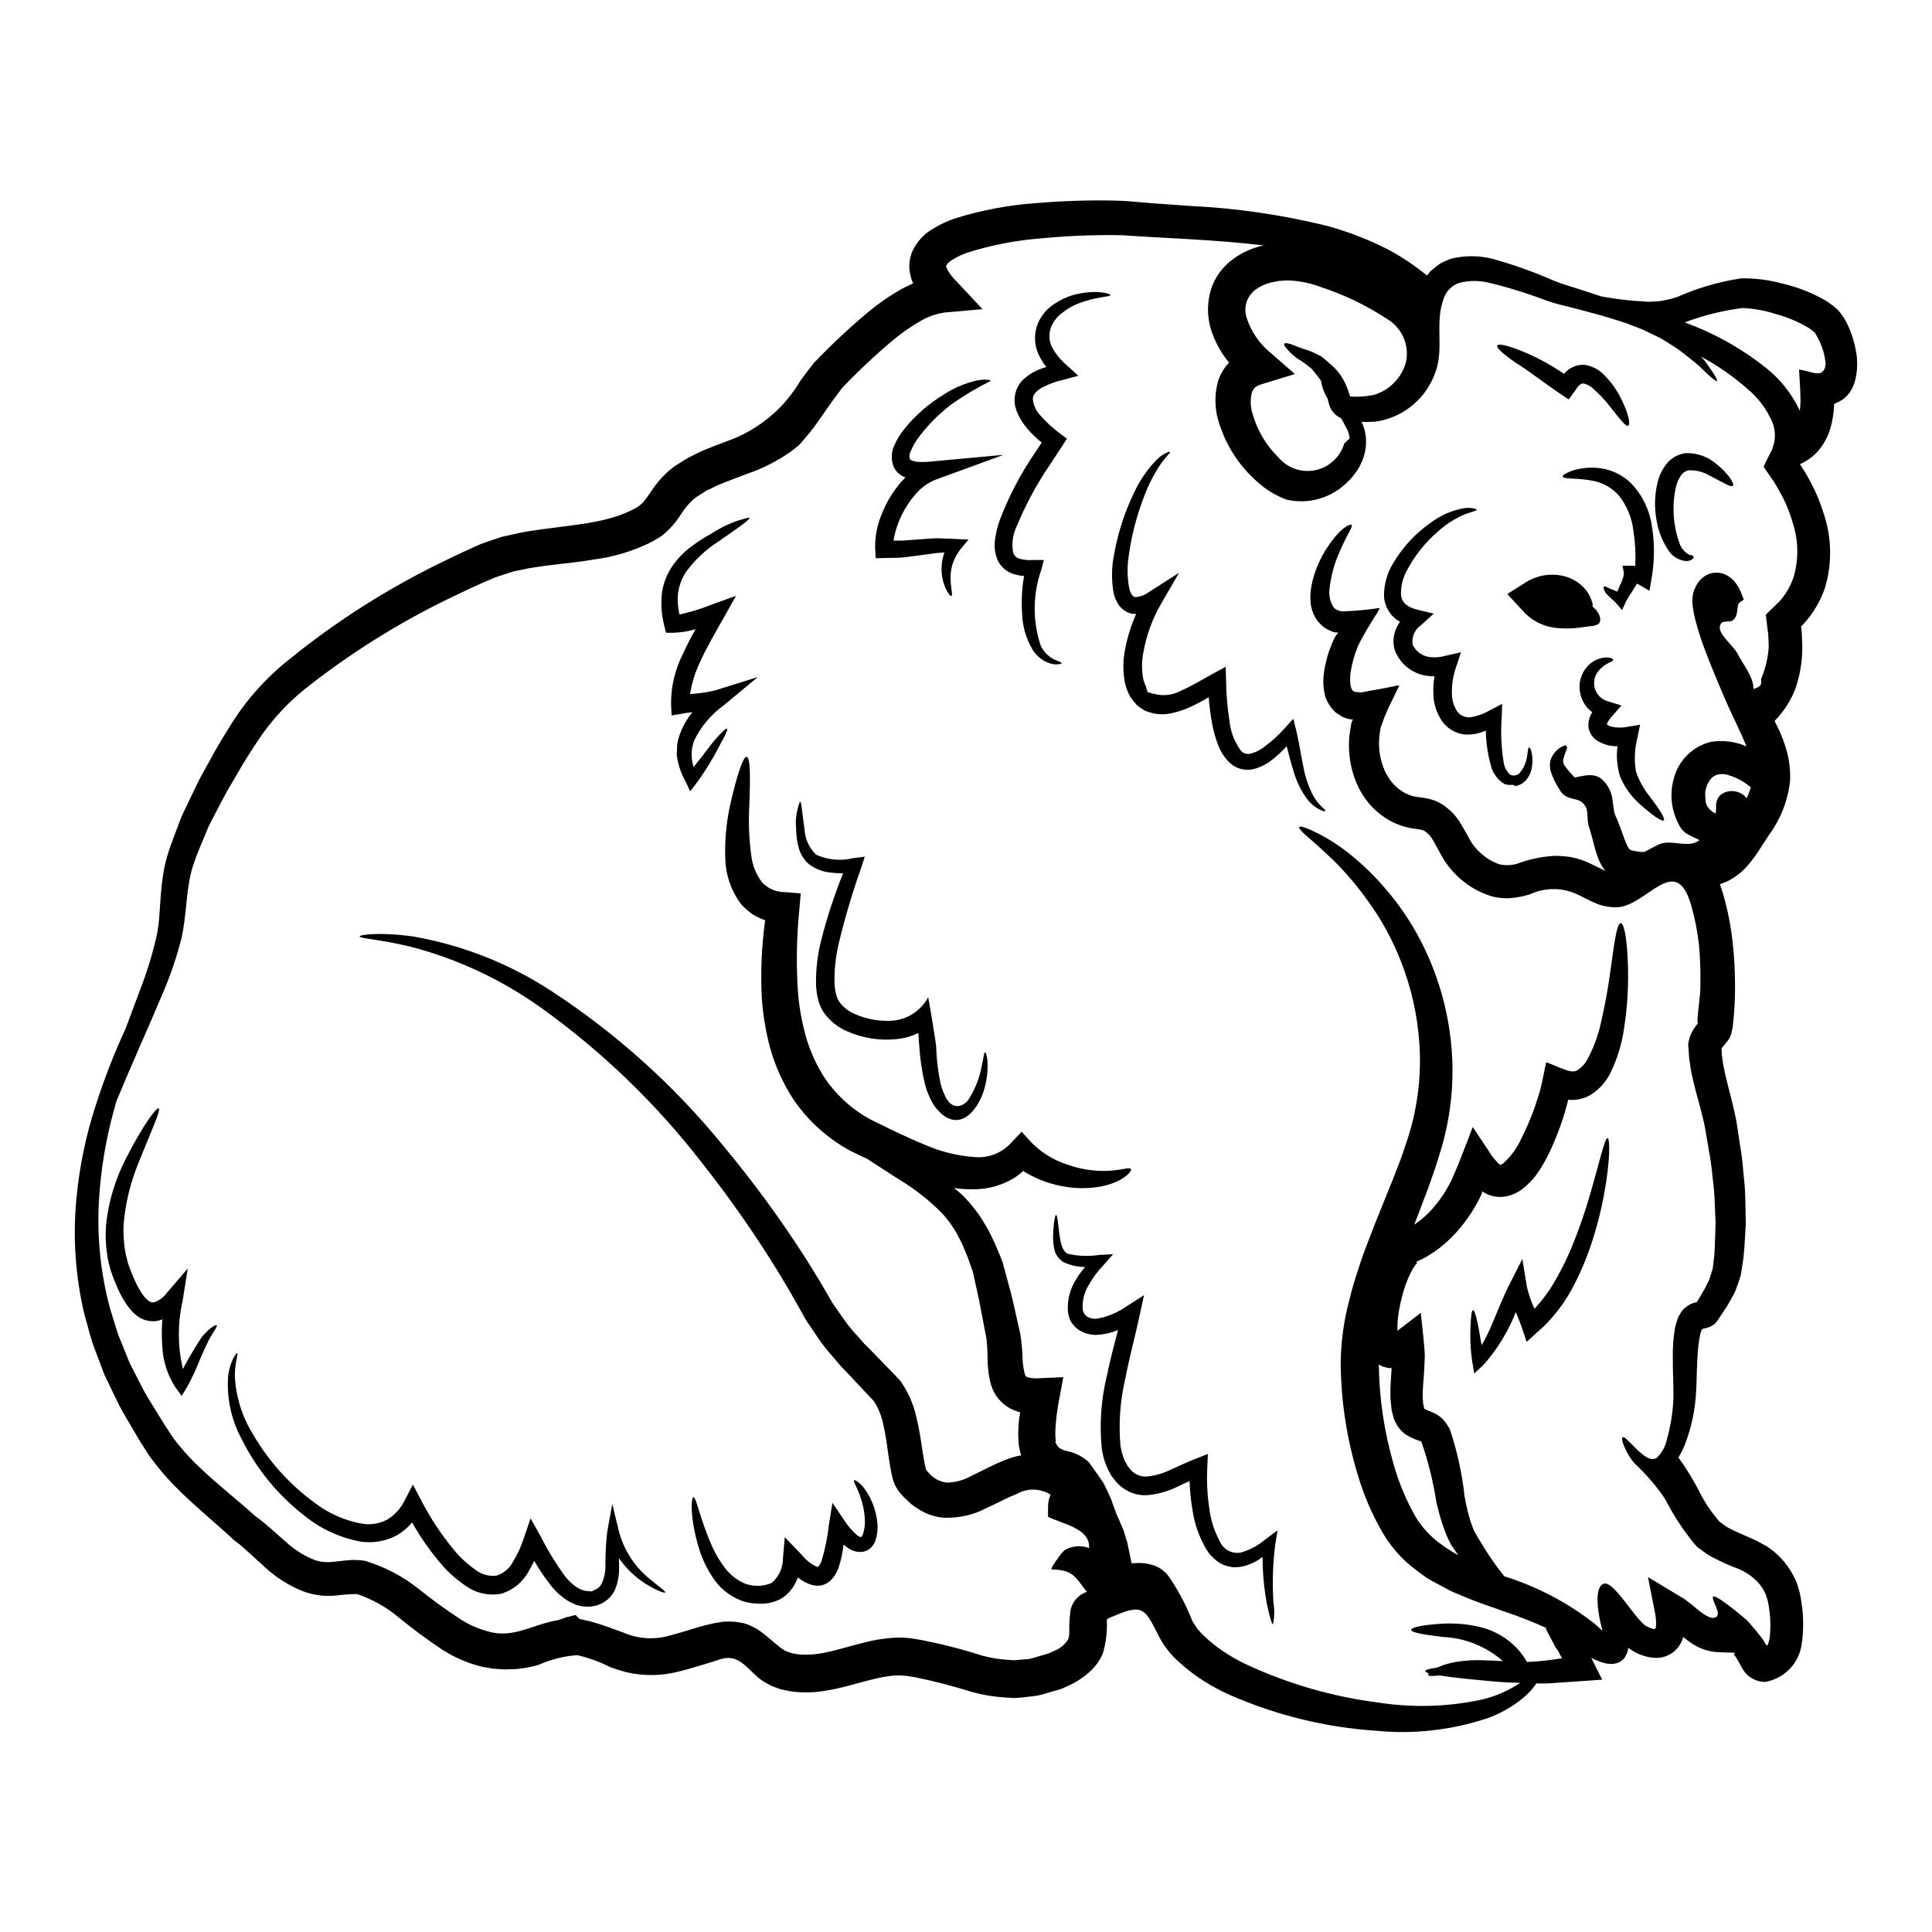 <?xml version="1.0" encoding="UTF-8"?>
<!-- Uploaded to: SVG Find, www.svgrepo.com, Generator: SVG Find Mixer Tools -->
<svg fill="#000000" width="800px" height="800px" version="1.1" viewBox="144 144 512 512" xmlns="http://www.w3.org/2000/svg">
 <g>
  <path d="m500.26 261.63 0.031-0.148 0.684-0.652 0.68-0.625v-0.363c-0.227-1.184-0.68-2.316-1.336-3.328-0.277-0.602-0.605-1.18-0.98-1.723-0.332-0.145-0.648-0.324-0.941-0.531-0.93-0.676-1.641-1.605-2.051-2.68-0.211-0.629-0.379-1.277-0.504-1.93-0.906-1.465-1.512-3.09-1.781-4.789-0.207-0.27-0.395-0.508-0.477-0.652-0.477-0.594-0.953-1.18-1.371-1.723-0.234-0.273-0.414-0.566-0.652-0.789-0.238-0.219-0.477-0.395-0.711-0.566h-0.004c-0.945-0.777-1.949-1.48-3-2.109-0.773-0.543-1.488-1.16-2.141-1.844-1.066-1.102-1.574-1.816-1.367-2.082 0.207-0.27 1.012-0.18 2.438 0.355 0.84 0.375 1.703 0.707 2.586 0.984 1.254 0.344 2.473 0.82 3.629 1.426 0.395 0.207 0.742 0.395 1.18 0.594 0.328 0.238 0.621 0.535 0.98 0.789 0.652 0.594 1.34 1.219 2.078 1.844v-0.004c0.742 0.691 1.41 1.457 1.992 2.289 0.688 0.992 1.254 2.059 1.695 3.184 0.418 0.98 0.711 2.141 0.922 2.559 0.059-0.09 0.059 0 0.09-0.031v-0.004c0.133-0.004 0.266 0.008 0.395 0.035 2.023 0.094 4.055-0.086 6.031-0.535 4.004-1.301 7.094-4.512 8.234-8.562 0.992-4.519-1.035-9.16-5.019-11.504-5.445-3.582-11.344-6.422-17.539-8.445-2.879-1.109-5.93-1.703-9.016-1.754l-1.43 0.09c-0.398-0.008-0.793 0.039-1.18 0.145-0.652 0.18-1.277 0.18-1.934 0.418-1.281 0.332-2.488 0.895-3.566 1.664-2.461 1.707-3.484 4.844-2.496 7.672 1.148 3.543 3.285 6.684 6.156 9.055l6.602 5.766-8.566 2.617c-1.781 0.535-2.363 1.008-2.856 2.316v0.004c-0.457 1.895-0.375 3.883 0.238 5.738 1.254 4.34 3.609 8.281 6.84 11.445 2.152 2.531 5.41 3.848 8.719 3.512 3.305-0.332 6.238-2.269 7.84-5.18 0.344-0.578 0.605-1.199 0.789-1.844l0.09-0.234v0.133zm99.086 232.02c-0.238 0.414-0.527 0.793-0.863 1.129-0.504 0.422-1.078 0.758-1.695 0.984l-0.949 0.27c-0.082 0.016-0.16 0.023-0.242 0.027-0.176 0.031-0.297 0.031-0.395 0.148-0.297 0.207-0.207 0.117-0.594 1.246-0.434 2.129-0.695 4.285-0.785 6.453-0.266 4.402-0.113 8.535-0.68 12.633h-0.004c-0.477 3.574-1.375 7.074-2.676 10.434-0.469 1.133-1.027 2.227-1.664 3.273 2.031 2.801 3.852 5.754 5.441 8.828 1.414 2.879 3.195 5.566 5.293 7.996 0.117 0.199 0.293 0.352 0.504 0.445l0.789 0.566h-0.004c0.551 0.438 1.148 0.805 1.785 1.098 1.25 0.684 2.793 1.277 4.367 1.992 0.836 0.395 1.637 0.715 2.5 1.129l2.586 1.398c1.801 1.137 3.406 2.551 4.758 4.191 1.34 1.605 2.43 3.398 3.242 5.324 0.676 1.809 1.137 3.695 1.363 5.613 0.551 3.496 0.582 7.055 0.09 10.559-0.266 2.356-1.223 4.582-2.754 6.391-1.77 2.059-4.191 3.449-6.863 3.938-2.644 0.047-5.082-1.422-6.273-3.777l-1.426-2.527c-0.223-0.355-0.469-0.691-0.746-1.008l0.395-0.395-0.652-0.031-0.863-0.031c-1.309 0-2.5-0.059-3.598-0.148-2.535-0.227-4.957-1.164-6.984-2.707-0.582-0.379-1.141-0.793-1.664-1.246-0.289 0.996-0.766 1.934-1.398 2.754-1.535 1.93-3.938 2.957-6.394 2.738-1.93-0.172-3.801-0.773-5.469-1.758-0.473-0.297-0.891-0.594-1.309-0.863-0.137 0.984-0.504 1.922-1.07 2.738-2.199 2.41-5.289 1.547-8.203 0.176-0.184-0.086-0.363-0.184-0.535-0.293 0.148 0.328 0.297 0.621 0.445 0.922l2.438 4.871-4.664 0.332c-3.363 0.234-6.574 0.445-9.578 0.652-1.098 0.059-2.141 0-3.18 0-0.992 1.461-2.195 2.773-3.566 3.891-2.816 2.316-6.012 4.129-9.445 5.356-9.547 3.172-19.656 4.297-29.668 3.297-13.164-0.902-26.078-4.047-38.18-9.305-3.574-1.555-6.961-3.5-10.109-5.797-1.578-1.18-3.09-2.449-4.519-3.805-1.715-1.656-3.176-3.562-4.328-5.652-3.801-7.43-4.129-9.363-12.16-5.824l-1.156 0.449c-0.27 0.145-0.477 0.297-0.625 0.355-0.027 0.148-0.086 0.059-0.086 0.27v-0.004c0.133 2.973-0.219 5.945-1.043 8.801-0.797 1.891-2.008 3.574-3.543 4.934-1.285 1.152-2.699 2.152-4.219 2.977l-2.109 1.012-0.535 0.234-0.27 0.117-0.117 0.059-0.656 0.238-0.949 0.27-3.805 1.098h-0.004c-0.738 0.211-1.492 0.352-2.258 0.418l-2.469 0.297c-0.832 0.062-1.664 0.18-2.496 0.207l-2.289-0.145c-2.996-0.16-5.965-0.641-8.859-1.43-4.973-1.57-10.023-2.887-15.129-3.934l-1.488-0.234-0.652-0.117-0.789-0.062v-0.004c-0.848-0.09-1.703-0.113-2.555-0.059-1.906 0.176-3.797 0.504-5.652 0.98-4.012 0.949-8.32 2.438-13.258 3.148v0.004c-2.574 0.402-5.195 0.461-7.789 0.176-0.652-0.059-1.34-0.207-1.992-0.328l-1.012-0.234-0.27-0.031-0.117-0.027-0.535-0.18-0.395-0.145-1.516-0.566 0.004-0.004c-0.746-0.355-1.469-0.746-2.172-1.18-2.465-1.453-4.461-4.457-6.953-5.676-2.754-1.34-4.785-0.059-7.758 0.789-2.441 0.711-5.027 1.547-7.789 2.231h-0.004c-4.594 1.191-9.41 1.242-14.031 0.145-1.43-0.414-2.856-0.832-4.133-1.309-2.777-1.418-5.727-2.488-8.77-3.18-3.543 0.262-7.012 1.137-10.258 2.586-1.43 0.418-2.891 0.727-4.367 0.922-0.746 0.129-1.504 0.199-2.262 0.207l-1.098 0.031-0.566 0.027h-0.809l-1.871-0.117-0.953-0.059-1.18-0.207c-0.789-0.117-1.605-0.27-2.363-0.445l-2.113-0.625c-2.68-0.891-5.242-2.098-7.637-3.598-4.172-2.766-8.203-5.742-12.07-8.922-3.207-2.644-6.875-4.68-10.82-6-1.844 0.031-3.68 0.164-5.512 0.395-2.945 0.305-5.926-0.07-8.703-1.102-3.836-1.516-7.348-3.746-10.348-6.57-2.82-2.496-5.289-4.996-7.641-6.719l-0.27-0.203-0.148-0.121c-4.606-4.309-9.605-8.352-14.211-12.871l0.004-0.004c-2.363-2.258-4.551-4.688-6.551-7.269-1.035-1.27-1.98-2.609-2.824-4.016l-1.309-2.051-1.102-1.871c-1.488-2.59-3.004-5-4.402-7.644-1.309-2.754-2.613-5.406-3.894-8.059-1.043-2.731-2.051-5.406-3.035-8.055-0.863-2.664-1.535-5.375-2.281-8.02-2.363-9.953-3.082-20.227-2.125-30.414 0.781-8.531 2.523-16.949 5.199-25.09 2.191-6.848 4.805-13.551 7.82-20.074 1.246-3.363 2.555-6.836 3.938-10.523 1.879-4.844 3.379-9.82 4.488-14.895 0.922-4.996 0.566-11.059 1.969-17.746v-0.004c0.383-1.691 0.859-3.359 1.422-5 0.535-1.488 1.102-2.973 1.664-4.488 0.625-1.488 1.039-3.004 1.816-4.551s1.488-3.121 2.258-4.723c0.789-1.547 1.516-3.211 2.316-4.723 0.805-1.512 1.691-3.062 2.555-4.609 1.637-3.09 3.512-6.18 5.445-9.273 4.137-6.644 9.387-12.523 15.516-17.391 12.676-10.273 26.504-19.043 41.207-26.121 1.902-0.953 3.859-1.816 5.793-2.754l2.973-1.336 0.742-0.332 0.18-0.059 0.535-0.207 0.355-0.117 1.516-0.535 3.035-1.012 3.566-0.789c2.469-0.621 4.551-0.832 6.809-1.18 8.77-1.215 17.422-1.781 23.93-5.055l0.176-0.086 0.148-0.059c2.527-1.219 3.121-2.172 5.707-5.977h0.008c1.324-1.883 2.914-3.566 4.723-4.996l0.359-0.301 0.086-0.059 0.395-0.301 0.148-0.086 0.594-0.359 2.359-1.484 1.488-0.789c0.98-0.477 2.051-1.039 3.004-1.426l2.715-1.098s4.723-1.777 5.262-1.992c7.461-3.07 13.695-8.516 17.75-15.488 1.07-1.453 2.258-2.973 3.391-4.457l0.09-0.121 0.207-0.203c4.543-4.742 9.348-9.227 14.387-13.438 2.644-2.176 5.473-4.129 8.445-5.828 1.039-0.562 2.137-1.098 3.266-1.605v-0.004c-0.512-1.148-0.84-2.371-0.977-3.625-0.078-0.84-0.047-1.691 0.09-2.523 0.152-0.852 0.398-1.68 0.738-2.469 1.188-2.516 3.133-4.594 5.562-5.945 1.816-1.105 3.75-2.004 5.766-2.676 7.031-2.191 14.301-3.551 21.648-4.043 6.871-0.586 13.77-0.805 20.664-0.652 1.664 0.027 3.625 0.145 5.172 0.297 1.633 0.148 3.238 0.27 4.844 0.418 3.211 0.207 6.391 0.445 9.543 0.68h0.004c12.344 0.57 24.602 2.344 36.605 5.293 5.648 1.551 11.129 3.672 16.348 6.332 3.602 1.953 7.004 4.242 10.168 6.836 0.328-0.418 0.652-0.789 0.953-1.18 0.836-0.742 1.719-1.43 2.644-2.055 0.969-0.5 1.973-0.926 3.004-1.273 3.594-0.848 7.336-0.809 10.91 0.117 5.644 1.582 11.172 3.566 16.531 5.941 2.231 0.863 4.91 1.605 7.227 2.363 1.691 0.562 3.266 1.07 4.844 1.605 2.406 0.445 5.172 0.863 8.41 1.16l2.793 0.176 0.004 0.004c0.957 0.113 1.926 0.121 2.887 0.027 0.969-0.02 1.934-0.137 2.879-0.355 1.051-0.184 2.086-0.449 3.094-0.785 5.449-2.426 11.199-4.106 17.094-4.996 3.746-0.055 7.481 0.426 11.09 1.43 4.016 0.945 7.875 2.477 11.445 4.547 1.102 0.746 2.152 1.559 3.148 2.438 0.938 1.074 1.73 2.266 2.363 3.543 1.094 2.242 1.875 4.629 2.32 7.086 0.598 2.871 0.473 5.844-0.359 8.66-0.32 0.953-0.781 1.852-1.363 2.676-0.68 0.934-1.566 1.695-2.59 2.227-0.477 0.238-0.949 0.445-1.426 0.684v0.156l-0.027 0.359v-0.004c-0.086 1.992-0.406 3.969-0.953 5.887-0.648 2.246-1.773 4.324-3.301 6.09-1.332 1.5-2.977 2.688-4.816 3.481l0.117 0.117h0.004c0.066 0.074 0.125 0.156 0.176 0.242l0.535 0.891c0.789 1.16 1.43 2.363 2.113 3.629 1.375 2.59 2.5 5.309 3.359 8.113 2.164 6.363 2.301 13.238 0.391 19.68-1.199 3.559-3.121 6.828-5.648 9.602l-0.711 0.711c0 0.062 0.117 1.012 0.117 1.012 0.062 0.445 0.09 0.891 0.09 1.34 0.059 0.922 0.086 1.848 0.117 2.754h0.004c0.051 3.981-0.605 7.934-1.934 11.684-1.246 3.082-3.086 5.891-5.414 8.266 0.301 0.562 0.566 1.129 0.863 1.723 0.996 2.062 1.801 4.211 2.41 6.422 0.676 2.539 0.957 5.164 0.832 7.789-0.582 5.16-2.508 10.082-5.586 14.266-0.863 1.312-1.695 2.644-2.559 3.938-0.98 1.555-2.082 3.027-3.301 4.402-1.434 1.594-3.144 2.914-5.055 3.894-0.684 0.266-1.398 0.59-2.109 0.832 0.395 1.039 0.711 2.082 1.008 3.09 1.117 3.961 1.906 8.012 2.363 12.102 0.434 3.848 0.652 7.719 0.652 11.594 0.027 3.785-0.188 7.566-0.652 11.324-0.141 0.488-0.25 0.988-0.328 1.488-0.141 0.48-0.34 0.938-0.594 1.367-0.477 0.699-1.004 1.363-1.574 1.992-0.566 0.652-0.395 0.477-0.418 0.535l0.059 1.664 0.359 2.586c0.652 3.508 1.691 7.106 2.586 10.82 0.445 1.875 0.863 3.746 1.156 5.648 0.262 1.812 0.523 3.598 0.789 5.348 0.652 3.453 0.789 6.988 1.18 10.316 0.234 3.394 0.176 6.691 0.297 9.871-0.203 3.18-0.297 6.184-0.621 9.246-0.238 1.574-0.477 3.148-0.715 4.668-0.531 1.574-1.008 3.148-1.633 4.578-0.711 1.309-1.457 2.703-2.168 3.832-0.719 1.133-1.465 2.18-2.176 3.246zm-2.231-135.14h-0.004c0.242 0.176 0.461 0.375 0.656 0.594 0.297 0.18 0.594 0.359 0.891 0.508 0.102-0.559 0.141-1.125 0.117-1.695-0.297-4.785 5.828-5.531 8.09-2.363v0.004c0.449-0.934 0.824-1.898 1.129-2.887-1.684-1.465-3.66-2.559-5.797-3.207-1.039-0.391-2.176-0.434-3.238-0.121-0.086 0.035-0.176 0.066-0.27 0.09-0.031 0-0.031 0-0.059 0.031-0.238 0.121-0.465 0.258-0.684 0.414-0.059 0.09-0.535 0.508-0.789 0.789 0 0.059-0.445 0.742-0.684 1.18-0.027 0.148-0.395 1.07-0.414 1.277-0.031 0.117-0.121 0.68-0.148 0.742 0 0.203-0.031 0.445-0.031 0.68s0.117 1.16 0.117 1.371l-0.027-0.031c0.02 0.988 0.426 1.93 1.129 2.617zm30.699-118.14v0.004c-0.223-2.398-0.93-4.723-2.078-6.84-0.148-0.359-0.359-0.594-0.508-0.922v0.004c-0.133-0.184-0.25-0.371-0.355-0.566-0.566-0.328-0.895-0.738-1.516-1.129v-0.004c-2.812-1.676-5.844-2.945-9.008-3.773-2.793-0.891-5.691-1.398-8.621-1.516-5.215 0.676-10.332 1.953-15.254 3.805 0.98 0.395 1.992 0.789 3.031 1.18v0.004c6.621 2.723 12.828 6.367 18.434 10.82 3.734 2.941 6.75 6.691 8.828 10.969 0.059 0.148 0.121 0.328 0.18 0.477 0.094-0.602 0.152-1.207 0.18-1.816l0.031-0.684-0.031-1.246c0-0.789-0.027-1.605-0.086-2.438-0.09-1.605-0.18-3.18-0.273-4.754 1.371 0.145 2.754 0.652 3.938 0.891 1.633 0.305 2.879 0.035 3.117-2.461zm-8.496 56.605h-0.004c1.391-4.738 1.309-9.785-0.238-14.477-0.66-2.332-1.547-4.59-2.644-6.75-0.566-1.039-1.098-2.082-1.723-3.09l-0.449-0.742c-0.027-0.059-0.176-0.301-0.355-0.566l-0.508-0.711c-0.652-0.98-1.336-1.934-1.992-2.883 0.625-1.906 2.5-4.758 2.32-5.027 0.324-0.777 0.523-1.598 0.59-2.438 0.152-1.637-0.117-3.285-0.785-4.785-1.488-3.258-3.684-6.141-6.422-8.441-3.769-3.309-7.898-6.184-12.309-8.566 0.359 0.418 0.711 0.789 1.012 1.18 2.41 3.297 3.481 5.082 3.211 5.289-0.27 0.207-1.906-1.16-4.668-3.898-1.457-1.309-3.363-2.789-5.59-4.488-1.18-0.789-2.469-1.574-3.832-2.438-1.367-0.863-2.977-1.488-4.578-2.316-1.602-0.832-3.512-1.398-5.379-2.172-1.398-0.477-2.887-0.922-4.402-1.398-0.684-0.176-1.34-0.395-1.969-0.594-2.141-0.562-4.328-1.156-6.629-1.781-2.469-0.652-4.816-1.129-7.672-2.051v0.004c-5.203-2.008-10.539-3.668-15.965-4.965-2.508-0.57-5.113-0.543-7.606 0.086-2.148 0.73-3.773 2.508-4.312 4.711-2.141 6.184 0.27 12.664-1.992 18.895-1.125 3.293-3.102 6.234-5.727 8.52s-5.809 3.84-9.227 4.5c-0.449 0.059-0.926 0.148-1.277 0.18l-0.922 0.027-1.008 0.047-1.012-0.031v-0.004c-0.148 0.004-0.297-0.004-0.441-0.027 0.598 1.215 0.98 2.523 1.129 3.867 0.23 2.215-0.098 4.453-0.953 6.512-0.27 0.531-0.504 1.066-0.742 1.605h-0.004c-0.309 0.52-0.645 1.027-1.012 1.516-0.703 1.004-1.523 1.93-2.434 2.754-4.191 4.019-10.117 5.672-15.785 4.398-2.867-1.043-5.504-2.641-7.762-4.699-4.664-4.055-8.137-9.305-10.043-15.188-1.262-3.562-1.449-7.418-0.535-11.09 0.551-2.004 1.594-3.844 3.031-5.352-2.25-2.731-3.93-5.883-4.938-9.273-0.875-3.258-0.844-6.691 0.09-9.93 1.047-3.402 3.203-6.352 6.125-8.383 2.047-1.469 4.344-2.555 6.777-3.211 0.371-0.105 0.75-0.195 1.129-0.266-6.543-0.789-13.348-1.277-20.426-1.695l-9.633-0.535c-1.605-0.09-3.238-0.207-4.875-0.297-1.691-0.148-3.004-0.207-4.668-0.207h0.004c-6.543-0.039-13.082 0.258-19.59 0.887-6.551 0.512-13.023 1.77-19.289 3.75-1.352 0.453-2.648 1.062-3.859 1.812-0.73 0.363-1.348 0.918-1.789 1.605-0.027 0.117-0.117 0.203 0.328 1.129 0.609 1.102 1.383 2.102 2.293 2.973l6.988 7.477-10.109 0.895c-2.375 0.363-4.652 1.203-6.691 2.469-2.481 1.438-4.828 3.09-7.019 4.934-4.684 3.945-9.152 8.145-13.383 12.574l-2.754 3.715-3.035 4.328v0.004c-1.066 1.586-2.215 3.113-3.449 4.578l-1.691 1.992-0.117 0.121c-0.062 0.086-0.477 0.531-0.477 0.531-0.059 0.031-0.395 0.27-0.395 0.27l-0.625 0.508-1.277 0.98-0.004-0.004c-3.469 2.422-7.262 4.344-11.262 5.707l-5.234 1.992-2.438 0.98c-0.789 0.328-1.371 0.656-2.051 0.984l-1.039 0.473-1.18 0.742-1.156 0.742-0.535 0.328-0.176 0.148h-0.004c-1.094 0.871-2.055 1.891-2.859 3.031-0.445 0.535-0.98 1.43-1.516 2.172v0.004c-0.648 0.957-1.371 1.863-2.168 2.703-0.871 0.941-1.836 1.789-2.883 2.527-0.973 0.605-1.973 1.16-3 1.664-4.445 2.109-9.191 3.523-14.062 4.191-4.609 0.789-8.945 1.16-13.109 1.695-1.992 0.328-4.219 0.531-5.902 0.98l-2.703 0.535-3.004 0.98-1.516 0.504-0.328 0.09-0.09 0.059-0.711 0.301-2.824 1.215c-1.871 0.863-3.742 1.664-5.559 2.59h-0.008c-14.129 6.578-27.473 14.723-39.777 24.285-5.535 4.203-10.309 9.32-14.117 15.133-1.934 2.918-3.773 5.828-5.445 8.801-0.863 1.457-1.723 2.914-2.555 4.367-0.832 1.457-1.516 2.856-2.258 4.25-0.742 1.398-1.457 2.824-2.199 4.223-0.742 1.398-1.246 2.973-1.902 4.43-0.652 1.457-1.219 2.973-1.816 4.434-0.418 1.398-0.98 2.613-1.277 4.012-1.367 5.379-1.246 11.328-2.555 17.422v-0.004c-1.367 5.394-3.188 10.66-5.438 15.75-1.992 4.723-3.894 9.098-5.707 13.203-2.316 5.316-4.367 10.078-6.156 14.418-0.203 0.742-0.395 1.484-0.621 2.258v-0.004c-2.184 7.894-3.519 15.996-3.988 24.168-0.539 9.5 0.438 19.023 2.883 28.219 0.789 2.441 1.461 4.938 2.316 7.402 0.984 2.441 1.996 4.902 3.004 7.402 1.219 2.363 2.469 4.785 3.715 7.223 1.34 2.438 3.004 4.938 4.519 7.477l1.219 1.934 1.129 1.723 0.004 0.004c0.723 1.172 1.539 2.285 2.438 3.332 1.824 2.238 3.812 4.344 5.945 6.297 4.277 4.074 9.246 7.938 14.168 12.367 3.18 2.285 5.648 4.754 8.148 6.867h0.004c2.223 2.078 4.812 3.719 7.637 4.844l0.355 0.117v0.004c1.523 0.453 3.125 0.574 4.699 0.355l3.418-0.359 1.043-0.09c0.355 0 0.594-0.059 1.18-0.027l1.543 0.086 0.789 0.09c0.207 0.031 0.301 0.059 0.473 0.09v0.004c5.109 1.543 9.883 4.047 14.062 7.371 3.664 2.945 7.473 5.703 11.414 8.266 1.785 1.113 3.703 2.004 5.707 2.648l1.426 0.418c6.57 1.93 12.07-2.023 18.223-2.977 0.953-0.148 2.109-0.863 2.856-0.895l1.902-0.504h0.121l0.562 0.594 0.301 0.328 0.562 0.207 1.18 0.27h-0.004c0.758 0.137 1.504 0.324 2.234 0.566 2.887 0.789 5.348 1.844 7.641 2.613 3.938 1.766 8.375 2.062 12.516 0.836 2.363-0.594 4.754-1.371 7.43-2.172 1.273-0.395 2.703-0.742 4.219-1.066l2.469-0.418c0.895-0.059 1.844-0.031 2.793 0h0.004c0.855 0.086 1.711 0.219 2.555 0.395 0.852 0.211 1.668 0.531 2.438 0.953 0.695 0.312 1.355 0.699 1.969 1.156 0.559 0.371 1.094 0.781 1.602 1.219l2.531 2.141c0.395 0.328 0.68 0.535 1.039 0.832l0.504 0.395c0.148 0.086 0.207 0.113 0.328 0.176 0.238 0.117 0.27 0.27 0.625 0.445l1.516 0.566 0.117 0.027 0.148 0.031 0.562 0.117c0.391 0.098 0.785 0.168 1.184 0.211 1.742 0.168 3.5 0.117 5.231-0.152 3.684-0.508 7.731-1.875 12.277-3.004v0.004c2.414-0.625 4.883-1.035 7.371-1.223 1.355-0.094 2.719-0.082 4.074 0.031l0.836 0.086 0.98 0.148 1.812 0.301h-0.004c5.438 1.062 10.809 2.441 16.086 4.133 2.254 0.609 4.566 0.988 6.894 1.133l1.664 0.117c0.504-0.031 0.98-0.117 1.484-0.148l1.461-0.117v-0.004c0.555 0.012 1.105-0.066 1.633-0.238l3.805-1.098 0.711-0.207 0.117-0.059 0.359-0.176 1.457-0.652 0.004-0.004c1.34-0.605 2.469-1.602 3.238-2.856 0.234-0.656 0.336-1.355 0.301-2.051-0.031-1.531 0.039-3.059 0.207-4.582 0.098-2.707 1.859-5.074 4.43-5.941-3.269-4.281-3.715-5.797-9.305-5.949-0.652-0.027 2.856-4.754 3.418-5.117h-0.004c1.973-1.133 4.344-1.336 6.484-0.562 0.418-5.234-7.223-6.391-10.879-8.297l0.027-2.914c0.031-1.004 0.262-1.996 0.684-2.91-2.723-1.727-6.176-1.805-8.977-0.211-2.496 0.98-5.144 2.438-8.207 3.836v0.004c-3.441 1.773-7.281 2.621-11.148 2.465-2.184-0.168-4.301-0.84-6.184-1.969-0.887-0.508-1.73-1.082-2.527-1.727l-1.141-1.082c-0.348-0.293-0.676-0.613-0.98-0.949l-0.742-0.832-0.176-0.207c-0.031-0.031-0.301-0.395-0.301-0.395-0.043-0.059-0.082-0.117-0.117-0.184l-0.176-0.27c-0.207-0.355-0.449-0.789-0.625-1.129l-0.004 0.004c-0.219-0.535-0.406-1.078-0.562-1.633l-0.328-1.398c-0.359-1.723-0.535-3.211-0.789-4.695-0.395-2.945-0.789-5.707-1.367-8.238h0.004c-0.441-2.195-1.289-4.289-2.496-6.176-2.363-2.527-4.699-4.996-6.988-7.43l-1.844-1.934-1.848-2.168h0.008c-1.23-1.367-2.391-2.797-3.477-4.285-0.953-1.426-1.934-2.82-2.856-4.219l-0.715-1.039-0.086-0.148-0.328-0.477-0.148-0.301-0.301-0.535-1.18-2.137c-1.605-2.887-3.238-5.68-4.902-8.445-6.336-10.414-13.305-20.43-20.863-29.992-12.156-15.734-26.551-29.605-42.715-41.176-10.426-7.441-22.125-12.918-34.516-16.156-8.594-2.051-13.523-2.137-13.523-2.754 0-0.355 4.844-1.215 14.059 0.031v-0.004c13.133 2.269 25.664 7.211 36.812 14.516 17.18 11.219 32.52 25.035 45.473 40.953 8.02 9.621 15.418 19.746 22.148 30.305 1.754 2.793 3.508 5.648 5.203 8.594l1.277 2.199 0.328 0.562 0.117 0.18 0.711 1.039c0.98 1.367 1.969 2.754 2.945 4.16v0.004c0.965 1.266 1.996 2.477 3.09 3.629l1.547 1.781 1.816 1.812c2.469 2.531 4.965 5.117 7.477 7.703l0.086 0.086 0.117 0.148h0.004c2.051 2.863 3.508 6.106 4.281 9.543 0.789 3.094 1.219 6.156 1.664 9.055 0.238 1.43 0.445 2.887 0.711 4.074l0.18 0.789 0.117 0.328 0.625 0.684 0.004-0.004c1.207 1.445 2.918 2.379 4.789 2.613 2.269-0.039 4.496-0.641 6.477-1.754 2.559-1.18 5.32-2.754 8.621-4.102 1.492-0.598 3.035-1.066 4.609-1.398 0-0.059-0.027-0.086-0.027-0.117v-0.004c-0.164-0.516-0.293-1.039-0.395-1.574-0.18-0.773-0.27-1.566-0.266-2.359-0.062-0.672-0.082-1.348-0.062-2.023 0.031-1.277 0.117-2.496 0.238-3.684 0.086-0.566 0.203-1.07 0.27-1.605-0.703-0.195-1.391-0.445-2.055-0.746-1.578-0.727-2.949-1.84-3.981-3.238-0.512-0.648-0.93-1.367-1.242-2.129-0.285-0.656-0.516-1.332-0.684-2.023-0.457-2.129-0.688-4.301-0.684-6.481-0.008-1.629-0.102-3.258-0.285-4.879-0.652-3.422-1.277-6.746-1.902-9.988-0.359-1.605-0.715-3.18-1.043-4.754-0.176-0.789-0.359-1.547-0.504-2.316l-0.148-0.594v-0.004c-0.008-0.094-0.027-0.184-0.059-0.27l-0.418-1.129c-0.469-1.465-1.012-2.902-1.633-4.309-0.488-1.293-1.074-2.547-1.754-3.75-0.602-1.184-1.297-2.316-2.082-3.387-0.73-1.039-1.535-2.023-2.41-2.945-3.422-3.445-7.269-6.441-11.445-8.918l-8.266-5.348c-1.43-0.684-2.914-1.34-4.371-2.082l-0.004-0.004c-6.059-3.277-11.246-7.953-15.129-13.645-2.699-4.156-4.766-8.695-6.125-13.465-1.195-4.434-1.953-8.973-2.254-13.555-0.336-6.82-0.039-13.66 0.891-20.426-0.684-0.27-1.34-0.594-1.992-0.863v0.004c-1.02-0.496-1.961-1.137-2.797-1.906-0.863-0.691-1.617-1.516-2.227-2.438-2.055-3.059-3.266-6.606-3.512-10.285-0.262-5.191 0.191-10.391 1.34-15.461 1.848-8.117 3.422-12.453 4.281-12.395 0.949 0.086 1.039 4.938 0.711 13.02v0.004c-0.262 4.637-0.051 9.285 0.629 13.879 0.387 2.332 1.348 4.527 2.793 6.394 1.527 1.633 3.668 2.559 5.906 2.559l4.309 0.328-0.395 4.461v-0.004c-0.742 7.438-0.844 14.93-0.297 22.383 0.367 3.906 1.098 7.766 2.172 11.539 1.121 3.754 2.773 7.332 4.902 10.625 3.004 4.402 6.981 8.055 11.625 10.672 1.18 0.625 2.383 1.18 3.543 1.754l1.992 0.98 1.934 0.922c2.496 1.18 4.965 2.316 7.34 3.269h-0.004c4.266 1.879 8.824 2.996 13.469 3.305 3.488 0.258 6.91-1.066 9.309-3.609l2.945-3.125 2.559 2.824c2.641 2.68 5.883 4.688 9.453 5.856 2.828 1.02 5.801 1.59 8.801 1.699 4.996 0.176 7.699-1.18 8.145-0.477 0.418 0.445-1.844 3.356-7.758 4.578-3.539 0.668-7.176 0.637-10.703-0.094-3.586-0.68-7.012-2.035-10.098-3.988-1.168 1.125-2.512 2.047-3.984 2.731-2.644 1.316-5.543 2.035-8.496 2.113-1.949 0.066-3.902-0.043-5.828-0.324 0.594 0.504 1.156 0.922 1.754 1.457v-0.004c1.16 1.082 2.234 2.258 3.207 3.508 1.062 1.266 2.016 2.617 2.856 4.043 0.902 1.43 1.707 2.918 2.406 4.461 0.789 1.574 1.34 3.004 1.969 4.519l0.445 1.102 0.176 0.445 0.117 0.355c0.031 0.09 0.18 0.684 0.18 0.684 0.234 0.789 0.445 1.633 0.68 2.469 0.418 1.664 0.895 3.328 1.34 5.023 0.445 1.691 0.789 3.363 1.18 5.086 0.395 1.723 0.789 3.566 1.219 5.406l0.004-0.004c0.316 1.957 0.512 3.926 0.598 5.906 0.012 1.52 0.188 3.035 0.531 4.516 0.031 0.211 0.105 0.414 0.211 0.594 0.035 0.121 0.098 0.234 0.176 0.328 0.086 0.117 0.176 0.117 0.395 0.238v0.004c1.094 0.293 2.231 0.383 3.359 0.262l6.156-0.266-1.129 6.035h-0.004c-0.375 1.953-0.652 3.926-0.832 5.906-0.105 0.945-0.156 1.898-0.152 2.852-0.02 0.426-0.008 0.855 0.035 1.281 0.031 0.27 0.059 0.742 0.09 0.895-0.09 0.059-0.207 0.059-0.031 0.395l0.359 0.711h-0.004c0.266 0.379 0.609 0.691 1.012 0.918 0.617 0.328 1.281 0.547 1.969 0.66 1.969 0.449 3.789 1.387 5.293 2.731l0.203 0.238 0.148 0.176 2.5 3.508 1.215 1.781 1.012 2.113 0.98 2.141 0.656 1.844 0.652 1.816 0.711 1.605c0.355 0.789 0.684 1.633 1.039 2.438l0.18 0.355c0.355 1.18 0.711 2.363 1.07 3.508l0.621 3.035 0.477 2.363 1.754-0.059 0.012-0.004c1.715-0.047 3.418 0.289 4.992 0.98 0.68 0.324 1.312 0.746 1.875 1.25 0.172 0.133 0.332 0.281 0.473 0.445l0.27 0.27 0.301 0.395 0.059 0.09 0.148 0.145 0.234 0.359 0.477 0.711c2.191 3.363 4.039 6.938 5.512 10.676 0.328 0.684 0.789 1.156 1.102 1.781 0.395 0.562 0.832 0.953 1.215 1.457 1.188 1.188 2.449 2.301 3.777 3.328 2.559 1.953 5.32 3.625 8.23 4.996 11.074 5.152 22.879 8.562 34.992 10.105 9.066 1.41 18.316 1.152 27.289-0.762 3.672-0.852 7.156-2.359 10.285-4.461-0.301-0.027-0.594-0.027-0.891-0.027-5.234-0.117-9.578-0.711-13.168-1.012-3.062-0.328-5.473-0.621-7.312-0.922-1.785 0.148-2.945 0.27-3.035-0.176 0-0.156 0.062-0.309 0.18-0.418-0.598-0.207-0.926-0.395-0.926-0.562 0-0.328 1.102-0.656 3.148-0.926v0.004c1.406-0.641 2.883-1.109 4.402-1.395 2.734-0.5 5.516-0.68 8.293-0.535 1.516 0.027 3.094 0.117 4.723 0.203-4.394-3.879-9.988-6.133-15.848-6.387-5.117-0.625-8.441-1.18-8.441-1.875 0-0.691 3.211-1.398 8.594-1.664 3.266-0.168 6.543 0.145 9.719 0.922 4.176 1.004 7.906 3.344 10.629 6.66 0.648 0.816 1.234 1.68 1.754 2.586 1.691-0.09 3.449-0.207 5.258-0.418 1.312-0.176 2.648-0.355 4.016-0.566-0.301-0.59-0.625-1.18-0.953-1.781l0.004-0.004c-0.113-0.238-0.262-0.461-0.445-0.652-0.117-0.152-0.227-0.312-0.328-0.477l-2.617-4.965 0.301-0.086c-3.574-1.648-7.234-3.094-10.973-4.328-3.629-1.34-7.555-2.559-11.566-4.309-1.008-0.449-1.992-0.789-3.031-1.312-1.039-0.523-2.109-1.129-3.18-1.691-1.07-0.531-2.113-1.117-3.121-1.758l-2.613-1.902v0.004c-4.102-3.019-7.457-6.934-9.812-11.445-2.371-4.293-4.277-8.832-5.68-13.531-2.961-9.586-4.523-19.547-4.637-29.578 0.012-5.824 0.789-11.621 2.316-17.238 0.641-2.695 1.414-5.352 2.32-7.969 0.789-2.59 1.723-5.117 2.676-7.555 1.844-4.938 3.836-9.633 5.648-14.211 0.984-2.316 1.723-4.434 2.617-6.633 0.836-2.168 1.547-4.547 2.316-6.746v0.004c2.531-8.035 3.531-16.477 2.945-24.883-0.504-7.41-2.144-14.695-4.867-21.605-2.238-5.777-5.227-11.234-8.891-16.23-2.742-3.844-5.809-7.441-9.168-10.758-2.82-2.617-5.055-4.723-6.746-6.094-1.605-1.398-2.363-2.289-2.168-2.59 0.191-0.301 1.309 0.031 3.266 0.895 2.879 1.316 5.617 2.922 8.176 4.785 4.059 3.008 7.766 6.457 11.059 10.285 4.457 5.062 8.16 10.742 11 16.859 3.504 7.484 5.758 15.496 6.668 23.711 1.074 9.539 0.246 19.199-2.434 28.422-0.715 2.285-1.34 4.519-2.199 6.926-0.836 2.363-1.695 4.871-2.617 7.133-0.789 2.141-1.605 4.281-2.438 6.391 1.867-1.238 3.559-2.727 5.019-4.426 1.785-2.059 3.312-4.324 4.551-6.75l0.445-0.922 0.117-0.234 0.207-0.508 0.445-1.039c0.625-1.398 1.18-2.754 1.695-4.16 1.051-2.644 2.059-5.262 3.031-7.848 1.371 2.051 2.754 4.102 4.074 6.121l1.012 1.547c0.355 0.508 0.68 0.789 1.008 1.219l0.539 0.594 0.234 0.27 0.004-0.004c0.094 0.074 0.195 0.145 0.297 0.207 0.145 0.031 0.086 0.09 0.145 0.059l0.004 0.004c0.289-0.07 0.559-0.203 0.785-0.395 2.047-1.852 3.684-4.109 4.809-6.629 1.328-2.629 2.488-5.34 3.477-8.117 0.207-0.684 0.445-1.34 0.652-1.992l0.328-1.012 0.395-1.277c0.711-2.555 1.156-5.441 1.719-7.758 1.18 0.449 2.289 0.895 3.391 1.371l1.754 0.652c0.273 0.133 0.562 0.223 0.863 0.266 0.215 0.059 0.434 0.098 0.652 0.121 0.488 0.082 0.988 0.008 1.43-0.211 1.195-0.711 2.172-1.738 2.82-2.973 1.582-2.941 2.762-6.078 3.508-9.336 1.176-5.066 2.098-10.188 2.758-15.348 1.07-7.996 1.691-11.387 2.555-11.387 0.789 0 1.695 3.356 1.934 11.656l-0.004-0.004c0.145 5.481-0.215 10.965-1.07 16.379-0.574 3.981-1.758 7.852-3.508 11.477-1.219 2.562-3.172 4.707-5.617 6.152-1.57 0.836-3.336 1.242-5.113 1.18-0.191-0.004-0.383-0.023-0.57-0.059-0.086 0.117-0.059 0.395-0.086 0.535-0.18 0.625-0.359 1.246-0.508 1.902-0.234 0.742-0.445 1.488-0.684 2.231-1.004 3.172-2.223 6.273-3.656 9.273-0.809 1.68-1.723 3.309-2.731 4.879-1.215 1.863-2.734 3.512-4.492 4.875-1.191 0.902-2.559 1.539-4.016 1.871-1.742 0.375-3.559 0.199-5.199-0.504l-1.312-0.684-0.027-0.176c-0.031 0-0.031-0.059-0.031-0.09l-0.117 0.742-0.516 1.105c-1.527 3.074-3.434 5.941-5.676 8.535-2.422 2.863-5.32 5.285-8.562 7.168-0.844 0.484-1.715 0.91-2.613 1.273l0.234 0.27c-0.617 0.719-1.148 1.512-1.574 2.359-0.555 1.098-1.043 2.231-1.457 3.391-0.824 2.359-1.441 4.785-1.844 7.254-0.285 1.66-0.402 3.34-0.355 5.023 0.027-0.027 1.246-0.953 1.246-0.953 1.664-1.273 3.297-2.523 4.938-3.801 0.27 2.316 0.504 4.578 0.738 6.836 0.09 1.18 0.211 2.41 0.301 3.598 0.086 1.188-0.059 2.527-0.086 3.773-0.062 1.516-0.121 1.844-0.148 2.559l-0.148 1.875c-0.117 1.215-0.148 2.363-0.148 3.418-0.027 0.562 0.09 0.98 0.09 1.457l-0.004-0.004c-0.004 0.434 0.066 0.867 0.207 1.281 0.027 0.219 0.078 0.441 0.152 0.652 0 0.031 1.008 0.445 2.363 1.012h-0.004c0.965 0.43 1.844 1.031 2.586 1.781 0.707 0.809 1.316 1.695 1.812 2.644 1.93 5.75 3.238 11.688 3.894 17.715 0.387 2.289 0.926 4.555 1.605 6.777 0.395 0.891 0.711 2.141 1.012 2.586 0.535 0.949 1.07 1.875 1.633 2.754h0.004c1.867 3.18 3.965 6.219 6.273 9.098 8.676 2.715 16.793 6.973 23.957 12.574l2.051 1.875-0.059-0.27-0.059-0.234-0.145-0.594c-0.539-2.113-2.289-10.141 0.531-11.355 2.676-1.16 8.742 10.043 11.504 11.297 2.109 0.98 1.992 0.711 2.316 0.414 0.09-0.234 0.121-0.086 0.148-1.34h0.004c-0.047-1.141-0.195-2.277-0.445-3.391l-1.723-8.77 7.398 4.461c0.789 0.477 1.547 0.953 2.32 1.398l2.019 1.547c1.102 0.922 4.938 4.519 6.449 3.09 1.098-1.008-0.922-3.715-1.012-5.051-0.117-1.938 9.129 6.062 9.188 6.121l1.398 1.637 0.684 0.789 0.359 0.445 0.176 0.234 0.117 0.121 0.117 0.176h0.004c0.539 0.621 1.039 1.277 1.488 1.969l0.684 1.133c0.027 0.059 0.086 0.117 0.145 0.086l0.207-0.207h0.004c0.242-0.602 0.41-1.23 0.508-1.875 0.293-2.633 0.23-5.289-0.18-7.906-0.148-1.242-0.449-2.457-0.891-3.625-0.465-1.055-1.074-2.035-1.816-2.914-1.793-1.965-4.066-3.43-6.598-4.25-1.703-0.68-3.367-1.441-4.992-2.289-0.949-0.426-1.844-0.953-2.676-1.574l-1.309-0.953c-0.281-0.172-0.547-0.371-0.785-0.594l-0.656-0.711-0.004-0.004c-3.043-3.707-5.676-7.734-7.848-12.012-2.324-3.414-5.027-6.555-8.055-9.363-0.953-1.113-1.75-2.356-2.363-3.684-0.98-2.023-1.098-3.062-0.789-3.238 0.359-0.211 1.102 0.504 2.559 2.019v-0.004c0.883 0.938 1.824 1.812 2.824 2.617 1.25 0.949 2.363 1.488 3.57 0.891 1.453-1.379 2.438-3.176 2.82-5.141 0.855-3.059 1.395-6.195 1.605-9.363 0.238-3.363-0.117-7.523-0.09-12.223-0.043-2.578 0.148-5.152 0.566-7.699l0.297-1.18c0.121-0.395 0.301-1.008 0.477-1.484 0.199-0.508 0.465-0.988 0.785-1.426 0.254-0.488 0.613-0.914 1.043-1.25 0.824-0.75 1.828-1.273 2.914-1.516l0.328-0.117c0.477-0.836 0.98-1.637 1.484-2.5 0.656-1.07 1.07-2.019 1.637-3.09 0.418-1.039 0.652-2.082 1.039-3.148 0.148-1.215 0.301-2.469 0.445-3.715 0.18-2.676 0.211-5.617 0.332-8.562-0.18-2.945-0.18-6.008-0.477-9.156-0.395-3.148-0.594-6.391-1.277-9.781-0.27-1.664-0.566-3.391-0.863-5.117-0.27-1.637-0.652-3.301-1.098-5.027-0.863-3.449-2.023-7.133-2.824-11.297-0.148-1.098-0.328-2.168-0.477-3.269l-0.117-1.723-0.09-1.129c0-0.234-0.059-0.445-0.059-0.68l0.117-0.715h-0.008c0.355-1.742 1.152-3.359 2.324-4.699 0.504-0.566 0.027-0.297 0.027-0.395 0-2.856 0.789-6.512 0.789-9.898l-0.004 0.004c0.074-3.535-0.047-7.066-0.355-10.586-0.398-3.594-1.094-7.148-2.078-10.629-4.106-14.168-11.562-0.059-19.387 0.504-2.18 0.117-4.352-0.301-6.332-1.215-1.66-0.715-2.973-1.488-4.129-2.023-4.062-2.019-8.824-2.074-12.934-0.148-1.539 0.473-3.121 0.793-4.723 0.953-1.828 0.168-3.672 0.008-5.441-0.477-3.019-0.918-5.812-2.473-8.184-4.559-2.281-1.965-4.152-4.359-5.508-7.047-0.625-1.102-1.18-2.199-1.664-3.031h-0.004c-0.316-0.582-0.695-1.133-1.129-1.637l-0.359-0.297c-0.922-0.836-1.039-0.953-3-1.246h0.004c-2.461-0.258-4.844-0.996-7.019-2.172-2.082-1.168-3.945-2.684-5.508-4.488-1.438-1.727-2.609-3.664-3.477-5.738-1.543-3.801-2.168-7.918-1.816-12.008 0.684-5.293 0.789-3.898 0.98-4.641-0.215 0.031-0.438 0.031-0.652 0-0.059 0-0.652-0.148-0.652-0.148-0.582-0.129-1.145-0.336-1.668-0.621-0.535-0.328-1.07-0.684-1.605-1.043-0.461-0.414-0.879-0.871-1.246-1.367-0.699-0.91-1.23-1.938-1.574-3.031-0.215-0.93-0.367-1.875-0.449-2.824-0.074-1.605 0.059-3.215 0.395-4.789 0.266-1.398 0.621-2.777 1.07-4.133 0.234-0.652 0.473-1.273 0.711-1.902l0.711-1.605 0.004 0.004c0.141-0.293 0.312-0.57 0.508-0.832 0.094-0.156 0.203-0.309 0.324-0.449 0.086-0.145 0.328-0.355 0.059-0.297v0.004c-0.434 0.035-0.871-0.02-1.281-0.164-0.734-0.277-1.441-0.629-2.109-1.043-0.84-0.598-1.57-1.328-2.168-2.168-0.973-1.449-1.539-3.133-1.641-4.875-0.086-1.379-0.004-2.758 0.25-4.113 0.758-3.785 2.273-7.375 4.457-10.555 3.269-4.848 5.828-5.981 6.156-5.562 0.445 0.477-1.102 2.289-3.18 7.168-1.367 3.047-2.25 6.285-2.617 9.602-0.27 1.754 0.102 3.547 1.039 5.055 0.238 0.238 0.5 0.449 0.789 0.625 0.578 0.297 1.219 0.449 1.867 0.445 3.207-0.129 6.402-0.426 9.578-0.895-0.316 0.77-0.727 1.5-1.223 2.172-0.508 0.863-1.043 1.723-1.605 2.613s-1.102 1.816-1.574 2.707c-0.473 0.895-1.043 1.844-1.43 2.793l-0.207 0.562-0.145 0.395c-0.09 0.238-0.211 0.508-0.301 0.789-0.148 0.504-0.328 1.039-0.477 1.574-0.305 1.066-0.543 2.148-0.711 3.242-0.156 1.031-0.195 2.078-0.117 3.121 0.027 0.508 0.203 0.836 0.234 1.246 0.207 0.18 0.207 0.625 0.418 0.656 0.086 0.027 0.086 0.145 0.176 0.176v0.004c0.09 0.02 0.168 0.059 0.238 0.117 0.031 0.09 0.238 0.059 0.395 0.09l0.117 0.031 0.297 0.027c0.395 0 0.789 0.059 1.18 0.031 1.664-0.332 3.363-0.625 5.086-0.922 1.605-0.332 3.211-0.625 4.844-0.953-0.535 1.273-1.309 2.703-1.969 4.133v0.004c-0.762 1.477-1.445 2.996-2.051 4.543l-0.789 2.227-0.121 0.273c-0.027 0.109-0.047 0.219-0.059 0.328l-0.059 0.266-0.059 0.477v-0.004c-0.125 0.668-0.203 1.344-0.234 2.023-0.184 2.82 0.305 5.641 1.422 8.234 0.57 1.281 1.32 2.477 2.234 3.543 0.949 1.035 2.066 1.91 3.297 2.586 1.297 0.648 2.715 1.023 4.164 1.098 1.344 0.164 2.668 0.48 3.938 0.953 0.738 0.344 1.453 0.738 2.141 1.18 0.535 0.418 1.07 0.863 1.605 1.309 1.176 1.09 2.18 2.352 2.973 3.746 0.711 1.156 1.246 2.227 1.844 3.211h-0.004c0.832 1.715 2.004 3.242 3.449 4.488 1.441 1.305 3.144 2.289 4.996 2.887 1.805 0.359 3.676 0.184 5.379-0.508 2.961-1.027 6.055-1.629 9.188-1.785 0.836 0 1.664 0.059 2.527 0.117 0.93 0.078 1.848 0.227 2.754 0.449 1.688 0.445 3.32 1.07 4.871 1.871 1.371 0.684 2.41 1.18 3.269 1.605h0.004c-0.074-0.086-0.152-0.164-0.242-0.238-0.789-1.012-1.41-2.148-1.84-3.359-0.738-1.992-1.039-3.543-1.457-5.023-0.207-0.715-0.395-1.43-0.594-2.109l-0.328-1.043-0.059-0.234c-0.508-1.516-0.059-3.715-0.789-5.027-1.398-2.438-3.18-1.633-5.348-2.856-0.66-0.398-1.195-0.973-1.547-1.664-1.012-1.496-1.805-3.125-2.359-4.844-0.293-0.969-0.312-1.996-0.059-2.973 0.207-0.73 0.57-1.41 1.066-1.992 0.551-0.73 1.277-1.312 2.113-1.695 0.535-0.27 0.891-0.328 1.039-0.145 0.148 0.18 0.176 0.535 0 1.066-0.285 0.676-0.52 1.371-0.715 2.082-0.301 0.758-0.176 1.617 0.328 2.258 0.785 1.066 1.648 2.07 2.586 3.004 0.328-0.059 0.652-0.117 0.98-0.207 0.535-0.086 1.129-0.234 1.934-0.355 0.48-0.055 0.969-0.074 1.453-0.059 0.906 0.031 1.781 0.32 2.527 0.828 1.734 1.418 2.844 3.457 3.094 5.68 0.27 1.664 0.395 3.207 0.562 3.656l0.207 0.535h0.004c0.023 0.023 0.035 0.055 0.031 0.09 0.004 0.039 0.016 0.078 0.027 0.117l0.031 0.031c0.027-0.031 0.027 0 0.027 0l0.477 1.129c0.301 0.789 0.594 1.547 0.895 2.316 0.562 1.516 1.098 3.148 1.633 4.25v0.004c0.145 0.379 0.367 0.723 0.652 1.012 0.16 0.117 0.344 0.207 0.535 0.266 1.086 0.289 2.207 0.438 3.332 0.445l0.234-0.117 1.637-0.863c0.594-0.328 1.246-0.652 1.992-1.012 3.297-1.547 7.816 1.219 10.793-1.156-3.211-1.637-4.461-1.664-5.902-4.996-1.695-3.629-1.992-7.758-0.836-11.594 1.297-4.672 5.012-8.285 9.723-9.445 3.195-0.52 6.473-0.109 9.445 1.18-0.148-0.328-0.27-0.684-0.418-1.043-1.43-3.391-3.18-6.805-4.758-10.371-1.484-3.422-2.856-6.633-4.129-9.812-1.273-3.18-2.441-6.211-3.363-9.188-0.445-1.484-0.863-2.945-1.18-4.461-0.148-0.711-0.27-1.516-0.395-2.316-0.125-0.914-0.113-1.844 0.027-2.754l0.031-0.238 0.059-0.395c0.031-0.09 0.09-0.238 0.09-0.238l0.207-0.621 0.004-0.004c0.164-0.418 0.352-0.828 0.562-1.223 0.48-0.879 1.141-1.648 1.934-2.258 1.645-1.211 3.812-1.449 5.68-0.625 1.234 0.562 2.285 1.457 3.031 2.59 0.555 0.801 1.004 1.668 1.34 2.586l0.594 1.484-0.98 0.652c-1.18 0.863-0.238 3.148-1.695 4.641-1.098 1.129-3.269-0.328-3.684 1.844-0.418 2.019 3.742 5.289 4.664 7.164 1.52 2.973 4.254 6.098 4.254 9.395 2.973-0.922 1.691-1.875 2.109-2.914 1.125-2.672 1.781-5.519 1.93-8.414l-0.09-2.199c0-0.395-0.031-0.738-0.059-1.098l-0.207-1.516-0.27-2.363-0.148-1.18c0.238-0.297 0.566-0.562 0.836-0.832l2.734-2.644c1.684-1.879 2.973-4.074 3.781-6.465zm-88.855 259.2c-0.594-0.863-1.18-1.723-1.781-2.617-0.703-1.227-1.301-2.508-1.785-3.836-0.93-2.527-1.688-5.121-2.258-7.758-0.84-5.387-2.156-10.691-3.938-15.844-0.086-0.102-0.199-0.176-0.328-0.211-1.406-0.434-2.746-1.055-3.984-1.84-1.723-1.32-2.91-3.223-3.332-5.352-0.227-0.754-0.355-1.535-0.391-2.32-0.102-0.738-0.16-1.484-0.18-2.227-0.047-1.391-0.016-2.781 0.09-4.164 0.059-1.098 0.117-2.195 0.207-3.328-0.027-0.176-0.027-0.203-0.09-0.145l-0.027 0.031c0.027-0.09 0.059 0.297-2.316-0.449l-0.004-0.004c-0.336-0.145-0.656-0.324-0.953-0.535 0.109 9.062 1.461 18.07 4.016 26.766 1.16 4.055 2.734 7.981 4.695 11.711 1.648 3.375 4.047 6.324 7.019 8.621 1.695 1.289 3.481 2.457 5.34 3.5z"/>
  <path d="m598.93 267.01c3.481 2.856 4.723 5.262 4.309 5.707-0.504 0.562-2.734-0.953-6.211-2.707-1.691-0.992-3.633-1.465-5.59-1.367-0.82 0.191-1.535 0.691-1.992 1.398-0.668 1-1.133 2.121-1.367 3.297-1.008 4.793-0.688 9.77 0.918 14.391 0.371 1.234 1.148 2.301 2.207 3.031 0.152 0.098 0.309 0.188 0.473 0.27 0.184 0.051 0.375 0.09 0.566 0.117 0.355 0.09 0.535 0.238 0.594 0.395 0.059 0.152-0.09 0.395-0.359 0.621-0.148 0.137-0.316 0.246-0.504 0.328-0.348 0.109-0.707 0.18-1.07 0.207-2.102-0.172-3.981-1.387-4.996-3.238-1.465-2.269-2.449-4.816-2.883-7.481-0.621-3.258-0.559-6.606 0.18-9.84 0.414-1.855 1.219-3.598 2.363-5.117 1.277-1.641 3.164-2.703 5.231-2.941 2.984-0.082 5.887 0.965 8.133 2.93z"/>
  <path d="m569.85 336.01c0.062 0.027 0.148 0.117 0.328 0.207 0.52 0.246 1.07 0.414 1.637 0.504 1.066 0.145 2.152 0.125 3.211-0.059l3.598-0.594-0.715 3.566c-0.742 2.894-0.863 5.914-0.355 8.859 0.789 2.316 1.973 4.481 3.5 6.391 2.754 3.625 4.328 6.094 3.859 6.512s-2.793-1.129-6.328-4.281c-2.269-2.004-4.059-4.492-5.234-7.281-0.805-2.606-1.047-5.352-0.711-8.059-0.504-0.031-1.012-0.031-1.516-0.09-1.191-0.168-2.34-0.551-3.391-1.129-1.445-0.746-2.461-2.117-2.754-3.719-0.148-1.414 0.188-2.84 0.953-4.039 0.027 0 0.027-0.031 0.059-0.059v-0.004c-0.57-0.398-1.09-0.867-1.547-1.395-1.02-1.32-1.645-2.894-1.816-4.551-0.262-2.664 0.82-5.285 2.887-6.988 1.262-1.02 2.836-1.578 4.461-1.574 0.949 0.09 1.516 0.301 1.543 0.566 0.027 0.27-0.445 0.594-1.34 0.949-1.012 0.539-1.91 1.266-2.644 2.141-0.941 1.234-1.289 2.82-0.949 4.332 0.445 1.816 1.867 3.238 3.684 3.684l3.422 1.07-2.5 2.856c-0.395 0.461-0.762 0.949-1.098 1.453-0.125 0.227-0.207 0.473-0.242 0.73z"/>
  <path d="m581.81 283.68c0.707 4.504 0.668 9.094-0.125 13.586l-0.562 3.301-2.676-1.574c-0.27-0.145-0.445-0.203-0.652-0.328-0.414 0.789-0.863 1.398-1.215 2.023h-0.004c-0.59 0.844-1.137 1.719-1.637 2.617l-1.07 2.363-1.426-1.664c-0.742-0.891-2.32-2.019-2.945-2.914-0.508-0.863-0.652-1.426-0.445-1.605 0.207-0.18 0.738 0.031 1.602 0.535h0.004c0.52 0.164 1.027 0.363 1.52 0.594 0.117 0.059 0.297 0.121 0.414 0.18 0.273-0.625 0.535-1.219 0.789-1.848l-0.004 0.004c0.508-0.91 0.84-1.906 0.98-2.941l-0.355-2.082h2.469c0.328 0 0.594 0.031 0.895 0.059 0.148-3.148-0.02-6.305-0.508-9.422-0.398-3.34-1.703-6.508-3.773-9.16-1.738-1.992-4.074-3.375-6.66-3.934-4.723-0.953-8.148-0.395-8.293-1.18-0.09-0.359 0.652-0.789 2.109-1.398 0.902-0.34 1.84-0.582 2.793-0.715 1.277-0.227 2.574-0.297 3.867-0.207 3.617 0.195 7.035 1.738 9.57 4.328 2.922 3.148 4.789 7.129 5.34 11.383z"/>
  <path d="m573.78 250c1.906 3.898 2.32 6.57 1.695 6.84-0.625 0.273-2.199-1.785-4.695-4.969v0.004c-1.367-1.785-2.91-3.43-4.609-4.906-0.688-0.676-1.555-1.141-2.5-1.336-0.531-0.027-0.922 0.176-1.664 1.012-0.207 0.348-0.434 0.688-0.68 1.012l-1.605 2.199-2.051-1.371c-4.785-3.207-8.828-6.449-12.203-8.5-3.18-2.199-4.996-3.863-4.668-4.43 0.328-0.562 2.648-0.031 6.273 1.398 4.016 1.609 7.832 3.66 11.387 6.121 0.234-0.266 0.504-0.504 0.738-0.738l0.625-0.535c0.27-0.148 0.562-0.301 0.863-0.449h0.004c1.121-0.59 2.406-0.797 3.656-0.594 1.887 0.367 3.609 1.336 4.906 2.758 1.863 1.891 3.391 4.086 4.527 6.484z"/>
  <path d="m572.18 360.29h-0.031c-0.012-0.039-0.023-0.078-0.027-0.117 0.027 0.031 0.051 0.074 0.059 0.117z"/>
  <path d="m570.04 445.61c0.621 0.09 0.742 5.828-0.953 14.922-0.977 5.344-2.406 10.598-4.277 15.695-1.129 3.059-2.461 6.039-3.988 8.918-1.68 3.16-3.746 6.098-6.152 8.742-1.047 1.164-2.18 2.246-3.391 3.242l-2.703 2.5-1.219-3.656c-0.445-1.371-1.07-2.754-1.664-4.25v-0.004c-2 5.168-4.922 9.934-8.621 14.059l-2.383 2.199-0.504-2.973v0.004c-0.512-3.356-0.66-6.754-0.445-10.141 0.086-2.316 0.297-3.625 0.621-3.656 0.328-0.031 0.742 1.246 1.25 3.508 0.328 1.488 0.594 3.508 1.039 5.769h0.004c0.988-1.691 1.863-3.453 2.617-5.262 1.457-3.301 2.82-7.086 4.871-11.086l3.301-6.516 1.18 7.285h0.004c0.457 2.035 1.133 4.016 2.019 5.902 0.117-0.098 0.227-0.207 0.328-0.324 2.144-2.359 4-4.961 5.531-7.758 1.504-2.652 2.844-5.391 4.012-8.207 1.988-4.844 3.699-9.797 5.117-14.836 2.5-8.641 3.66-14.168 4.406-14.078z"/>
  <path d="m567.77 306.9c0.562 1.215 0.297 2.078-0.207 2.496-0.68 0.359-1.434 0.551-2.199 0.562-0.742 0.09-1.754 0.238-3.004 0.395-1.855 0.234-3.731 0.266-5.59 0.086-3.254-0.234-6.312-1.633-8.621-3.934l-0.836-0.891-3.859-4.191 4.965-3.148c2.859-1.789 6.301-2.394 9.602-1.695 2.617 0.52 4.945 1.992 6.539 4.133 0.617 0.879 1.082 1.852 1.371 2.883 0.145 0.375 0.184 0.785 0.117 1.18 0.746 0.555 1.336 1.285 1.723 2.125z"/>
  <path d="m550.03 344.24c0.137 0.926 0.125 1.871-0.031 2.793-0.141 1.398-0.715 2.715-1.633 3.773-0.328 0.301-0.684 0.594-1.043 0.895-0.43 0.219-0.875 0.395-1.336 0.535l-0.352 0.133-0.176-0.148-0.418-0.207h-0.59c-0.57 0.031-1.145-0.039-1.691-0.211-1.871-1.09-3.207-2.91-3.688-5.019-0.828-2.988-1.27-6.07-1.312-9.172-1.098 0.492-2.258 0.824-3.449 0.98-0.703 0.062-1.406 0.082-2.109 0.059-2.32-0.246-4.434-1.43-5.859-3.269-1.656-2.312-2.531-5.094-2.496-7.938-0.035-1.414 0.062-2.828 0.297-4.223-0.438 0.008-0.875-0.012-1.309-0.059-4.125-0.289-7.711-2.945-9.184-6.809-0.613-2.023-0.434-4.203 0.496-6.098 0.238-0.523 0.527-1.02 0.859-1.488-2.449-1.355-4.039-3.863-4.223-6.656-0.062-3.231 0.84-6.406 2.586-9.129 2.508-4.168 5.871-7.754 9.867-10.523 2.562-1.914 5.535-3.207 8.684-3.773 2.258-0.301 3.481 0.234 3.422 0.477-0.059 0.238-1.18 0.395-3.035 1.098-2.656 1.094-5.102 2.644-7.223 4.578-3.305 2.84-6.055 6.269-8.117 10.105-1.176 2.039-1.766 4.367-1.691 6.719 0.203 2.051 1.664 3.242 4.277 3.898l4.402 1.07-3.391 3.059c-1.664 1.16-2.519 3.172-2.199 5.176 0.922 1.941 2.848 3.211 4.992 3.297 1.129 0.109 2.269 0.008 3.363-0.293l4.457-1.012-1.398 4.219c-0.676 2.012-1.016 4.121-1.008 6.242-0.078 1.824 0.398 3.625 1.367 5.172 0.836 1.156 2.238 1.758 3.656 1.574 1.723-0.289 3.383-0.887 4.902-1.754l3.391-1.781-0.117 3.625-0.004-0.004c-0.289 3.93-0.121 7.883 0.504 11.773 0.164 1.266 0.75 2.441 1.668 3.328 0.797 0.434 1.781 0.328 2.465-0.266 1.184-1.328 1.922-2.988 2.113-4.754 0.234-1.309 0.234-2.168 0.504-2.168 0.184 0.035 0.629 0.629 0.809 2.176z"/>
  <path d="m494.11 357.65c0.789 0.715 1.219 1.129 1.098 1.277-0.121 0.148-0.652 0.027-1.633-0.445-1.473-0.824-2.727-1.984-3.656-3.387-1.441-2.164-2.527-4.543-3.215-7.047-0.625-1.934-1.129-4.074-1.723-6.297-1.215 1.363-2.559 2.609-4.012 3.715-1.414 1.105-3.043 1.91-4.785 2.363-2.223 0.516-4.562-0.094-6.246-1.641-1.445-1.387-2.547-3.098-3.207-4.988-0.656-1.727-1.152-3.508-1.488-5.324-0.445-2.348-0.75-4.723-0.922-7.106-1.664 0.996-3.379 1.902-5.144 2.707-1.672 0.75-3.43 1.301-5.231 1.633-2.102 0.387-4.273 0.148-6.242-0.684-0.418-0.172-0.816-0.391-1.18-0.652l-0.535-0.355-0.27-0.207-0.09-0.031-0.027-0.027v-0.035l-0.332-0.27-0.059-0.09-0.652-0.738-0.328-0.395-0.395-0.562c-0.508-0.723-0.906-1.52-1.18-2.359-0.293-0.727-0.504-1.484-0.625-2.262-0.473-2.809-0.422-5.68 0.148-8.473 0.625-3.191 1.602-6.301 2.914-9.277-0.355 0.02-0.715 0.012-1.07-0.027-1.441-0.312-2.715-1.156-3.566-2.363-0.621-0.965-1.074-2.031-1.34-3.148-0.621-3.519-0.551-7.133 0.211-10.625 0.992-5.484 2.723-10.805 5.148-15.82 1.512-3.328 3.594-6.367 6.152-8.977 1.906-1.781 3.363-2.141 3.453-1.934 0.09 0.207-0.922 1.012-2.316 2.941h-0.004c-1.941 2.828-3.508 5.898-4.668 9.125-1.895 4.918-3.215 10.035-3.938 15.254-0.488 2.977-0.438 6.019 0.148 8.977 0.156 0.578 0.395 1.129 0.715 1.633 0.203 0.27 0.5 0.453 0.828 0.508 1.281-0.066 2.516-0.512 3.543-1.277l8.09-5.172-4.887 8.41c-2.238 3.918-3.785 8.191-4.574 12.637-0.441 2.191-0.48 4.449-0.121 6.66 0.066 0.5 0.199 0.988 0.395 1.453 0.113 0.395 0.273 0.773 0.477 1.133v0.27l0.148 0.359 0.234 0.742 0.656 0.145 0.004-0.004c0.305 0.133 0.621 0.223 0.949 0.27 2.5 0.691 5.176 0.359 7.43-0.922 2.707-1.18 5.32-2.793 8.117-4.328l3.512-1.902 0.117 3.938c0.043 3.473 0.34 6.941 0.891 10.375 0.277 2.883 1.336 5.641 3.062 7.969 0.637 0.684 1.594 0.969 2.5 0.746 1.172-0.301 2.281-0.816 3.266-1.52 2.133-1.531 4.09-3.297 5.828-5.262l2.258-2.469 0.789 3.148c0.895 3.715 1.277 6.926 1.902 9.695 0.418 2.336 1.148 4.606 2.172 6.746 0.633 1.32 1.48 2.527 2.504 3.574z"/>
  <path d="m482.57 549.57-0.621 3.805v0.004c-0.645 5.074-0.801 10.203-0.477 15.309 0.312 1.914 0.273 3.867-0.117 5.766-0.301 0-0.895-1.934-1.637-5.512v0.004c-0.746-4.07-1.125-8.199-1.129-12.336-1.461 1.137-3.141 1.965-4.934 2.434-0.902 0.211-1.828 0.312-2.754 0.301-1.004-0.105-1.984-0.355-2.914-0.742-0.898-0.445-1.719-1.027-2.434-1.727-0.328-0.328-0.684-0.684-1.012-1.043l-0.789-1.156c-1.906-3.191-3.172-6.727-3.715-10.406-0.445-2.574-0.707-5.18-0.789-7.789-1.039 0.477-2.109 1.012-3.238 1.52-2.477 1.223-5.156 1.977-7.906 2.227-1.652 0.117-3.309-0.191-4.812-0.891-1.48-0.695-2.781-1.719-3.805-2.996l-0.711-0.922-0.09-0.121-0.027-0.027-0.148-0.207-0.027-0.059-0.121-0.207-0.203-0.418-0.008-0.004c-0.379-0.586-0.688-1.215-0.922-1.875-0.316-0.742-0.578-1.508-0.789-2.285l-0.445-2.141c-0.668-6.531-0.219-13.125 1.34-19.5 0.863-4.223 1.934-8.207 2.945-12.102v-0.004c-1.551 0.645-3.188 1.059-4.859 1.23-1.945 0.242-3.914-0.211-5.562-1.277-0.848-0.582-1.559-1.344-2.082-2.231-0.418-0.848-0.684-1.762-0.785-2.703-0.191-3.062 0.625-6.106 2.32-8.66 0.664-1.086 1.418-2.109 2.262-3.062-1.961 0-3.898-0.43-5.68-1.25-1.328-0.785-2.25-2.109-2.527-3.625-0.203-1.07-0.305-2.152-0.297-3.242 0.117-3.746 0.535-5.68 0.789-5.68 0.355 0 0.504 2.023 0.949 5.562 0.27 1.66 0.625 4.102 2.258 4.754 2.664 0.609 5.418 0.707 8.117 0.297l3.805-0.203-2.617 2.973v-0.004c-1.523 1.586-2.832 3.363-3.894 5.289-1.156 1.879-1.699 4.074-1.547 6.277 0.062 0.844 0.527 1.605 1.25 2.051 0.867 0.477 1.879 0.637 2.852 0.445 2.688-0.531 5.234-1.613 7.481-3.184l4.668-3.004-1.18 5.41c-1.18 5.531-2.707 11.086-3.832 16.926l-0.004 0.004c-1.348 5.801-1.762 11.781-1.219 17.711l0.355 1.664c0.148 0.535 0.328 0.922 0.449 1.398h-0.004c0.199 0.562 0.465 1.102 0.789 1.605l0.238 0.418-0.09 0.086h0.059l0.117 0.09 0.477 0.594h0.004c1.047 1.465 2.777 2.285 4.574 2.172 2.152-0.211 4.246-0.805 6.184-1.754 2.113-0.922 4.281-1.992 6.574-2.887l3.418-1.34-0.148 3.629-0.004 0.004c-0.18 3.535-0.008 7.078 0.508 10.578 0.355 3.125 1.305 6.152 2.797 8.922 0.93 2.211 3.297 3.457 5.648 2.973 2.375-0.68 4.574-1.867 6.449-3.477zm-40.367-16.969c0 0.059 0.027 0.027 0.086-0.031z"/>
  <path d="m438.25 222.18c0 0.594-3.625 0.27-8.945 2.438h-0.004c-1.398 0.605-2.711 1.402-3.894 2.363-1.336 1.004-2.359 2.371-2.945 3.934-0.562 1.648-0.457 3.453 0.301 5.023 1.016 1.891 2.387 3.566 4.043 4.938l2.945 2.703-3.957 1.07c-1.879 0.414-3.695 1.066-5.41 1.934-1.637 0.863-2.703 2.023-2.676 3.148 0.156 1.738 0.938 3.367 2.199 4.578 1.492 1.688 3.152 3.211 4.965 4.547l1.875 1.395-1.246 1.934c-0.98 1.461-1.934 2.945-2.914 4.461l-0.004-0.004c-3.664 5.309-6.75 10.992-9.199 16.957-1.051 2.207-1.344 4.695-0.836 7.086 0.367 0.734 1.043 1.258 1.844 1.43 1.098 0.285 2.231 0.383 3.359 0.293h2.887l-0.715 2.676-0.004 0.004c-2.234 6.453-2.285 13.461-0.145 19.945 0.738 1.621 2.008 2.945 3.598 3.746 1.277 0.504 2.019 0.742 1.969 0.98-0.051 0.234-0.789 0.355-2.199 0.27h-0.004c-2.254-0.457-4.223-1.824-5.438-3.773-1.746-2.898-2.719-6.195-2.824-9.578-0.234-3.356-0.066-6.731 0.504-10.043-0.711-0.031-1.418-0.141-2.109-0.328-2.055-0.441-3.809-1.77-4.785-3.629-0.797-1.777-1.07-3.746-0.785-5.676 0.219-1.703 0.613-3.375 1.18-4.996 2.414-6.406 5.598-12.496 9.48-18.137 0.566-0.863 1.129-1.723 1.695-2.582-1.438-1.156-2.762-2.453-3.953-3.863-0.895-1.074-1.656-2.254-2.262-3.512-0.328-0.688-0.594-1.402-0.785-2.137-0.172-0.801-0.223-1.625-0.148-2.441 0.137-1.664 0.832-3.234 1.965-4.461 0.984-0.984 2.117-1.809 3.359-2.434 0.98-0.492 2.004-0.891 3.062-1.184-0.945-1.145-1.707-2.43-2.262-3.805-1.027-2.551-0.996-5.41 0.094-7.938 0.938-2.086 2.473-3.844 4.41-5.055 1.512-1.004 3.164-1.777 4.906-2.293 6.269-1.621 9.867-0.281 9.809 0.016z"/>
  <path d="m409.95 264.54-17.988 6.57c-2.004 0.809-3.785 2.082-5.199 3.715-3.117 3.504-5.188 7.809-5.981 12.426 0.859 0.031 1.723 0.031 2.586 0 1.668-0.117 3.301-0.234 4.848-0.355 1.633-0.09 3.148-0.273 4.668-0.238l4.367 0.176 3.418 0.148-2.168 2.617 0.004 0.004c-1.93 2.426-2.848 5.504-2.559 8.59 0.148 2.203 0.566 3.656 0.18 3.746-0.27 0.059-1.219-0.863-2.051-3.422-0.809-2.644-0.734-5.481 0.207-8.082-0.395 0.031-0.789 0.031-1.215 0.059-1.371 0.062-2.859 0.395-4.402 0.535-1.574 0.207-3.238 0.449-4.938 0.652-1.695 0.203-3.715 0.148-5.648 0.207l-1.992 0.059-0.148-2.227c-0.129-3.305 0.48-6.594 1.789-9.629 1.254-3.164 3.055-6.082 5.32-8.621 0.297-0.332 0.621-0.625 0.922-0.926-0.148-0.086-0.332-0.117-0.508-0.207-1.125-0.523-2.039-1.414-2.586-2.523-0.809-1.941-0.723-4.137 0.23-6.008 0.629-1.387 1.422-2.695 2.363-3.891 3-3.773 6.656-6.973 10.793-9.449 2.676-1.738 5.648-2.977 8.766-3.656 2.227-0.418 3.508-0.121 3.508 0.148v0.004c-3.633 1.797-7.121 3.875-10.434 6.211-3.469 2.648-6.531 5.789-9.094 9.328-0.641 0.953-1.188 1.969-1.633 3.027-0.367 0.652-0.453 1.426-0.238 2.144 0 0.176 0.711 0.562 1.875 0.711h-0.004c1.301 0.102 2.606 0.074 3.898-0.09z"/>
  <path d="m405.04 422.87c0.234-0.059 0.738 1.277 0.68 3.805h0.004c-0.016 1.543-0.195 3.074-0.535 4.578-1.309 6.332-6.746 13.672-12.781 6.809-0.559-0.621-1.039-1.312-1.43-2.055-0.789-1.434-1.398-2.961-1.812-4.543-0.801-3.238-1.309-6.543-1.516-9.871-0.117-1.219-0.207-2.531-0.27-3.836-1.879 0.914-3.918 1.469-6 1.633-4.398 0.426-8.832-0.289-12.871-2.074-2.371-1.012-4.434-2.633-5.977-4.699-0.812-1.098-1.391-2.352-1.695-3.684-0.117-0.535-0.266-0.953-0.355-1.574l-0.207-1.906c-0.129-4.227 0.352-8.453 1.422-12.543 1.523-5.949 3.438-11.789 5.742-17.48-1.094 0.016-2.188-0.047-3.273-0.18-2.113-0.188-4.133-0.969-5.824-2.258-1.406-1.254-2.383-2.918-2.793-4.758-0.352-1.371-0.531-2.777-0.535-4.191-0.309-2.578 0.027-5.191 0.977-7.609 0.449 0 0.539 2.754 1.219 7.398l0.004 0.004c0.145 2.539 1.25 4.934 3.094 6.691 3.09 1.379 6.551 1.691 9.84 0.887l3.035-0.395-0.98 3.004c-2.32 6.531-4.289 13.18-5.906 19.918-0.871 3.637-1.254 7.379-1.129 11.117l0.148 1.18v0.004c0.078 0.5 0.188 1 0.328 1.488 0.172 0.711 0.484 1.379 0.922 1.965 1.055 1.359 2.449 2.414 4.043 3.062 3.242 1.418 6.789 2 10.316 1.699 3.848-0.453 7.231-2.762 9.051-6.184 0.062 0 2.055 11.918 2.113 13.02 0.078 3.086 0.426 6.16 1.039 9.188 0.238 1.285 0.648 2.535 1.219 3.715 1.312 3.238 3.957 3.938 6.156 1.426 1.82-2.738 3.062-5.82 3.656-9.055 0.527-2.328 0.586-3.664 0.883-3.695z"/>
  <path d="m376.41 546.78c0.305 1.855 0.16 3.758-0.426 5.543-0.242 0.609-0.582 1.172-1.008 1.668-0.574 0.613-1.32 1.039-2.141 1.219-1.441 0.242-2.922-0.113-4.102-0.98-0.418-0.301-0.789-0.598-1.18-0.895-0.23 2.125-0.688 4.219-1.371 6.246-0.438 1.277-1.184 2.434-2.168 3.359-0.684 0.582-1.492 0.996-2.363 1.215-0.852 0.137-1.723 0.086-2.559-0.145-1.328-0.422-2.566-1.09-3.656-1.969-0.102 0.32-0.234 0.625-0.391 0.922-0.832 1.961-2.258 3.613-4.074 4.723-1.762 0.945-3.742 1.398-5.734 1.309l-1.367-0.086c-0.273-0.031-0.359 0-0.742-0.062l-0.566-0.117-0.004-0.004c-0.809-0.125-1.602-0.344-2.359-0.652-3.004-1.207-5.559-3.316-7.312-6.035-1.422-2.133-2.559-4.441-3.391-6.867-2.793-8.738-2.316-14.359-1.754-14.387 0.789-0.148 1.574 5.32 4.996 13.078h-0.004c0.93 2.039 2.086 3.965 3.449 5.742 1.379 1.824 3.231 3.242 5.352 4.102 2.262 0.809 4.746 0.734 6.957-0.211 1.926-1.637 3.027-4.043 3.004-6.57l0.477-5.559 3.938 4.102 0.891 0.949h-0.004c0.977 1.168 2.195 2.106 3.57 2.758 0.297 0.176 0.234-0.031 0.355 0.09-0.027-0.121 0 0.059 0.117-0.121 0.379-0.391 0.676-0.855 0.859-1.367 0.969-3.231 1.637-6.547 1.992-9.898l0.926-5.621 3.121 4.641c0.926 1.445 2.047 2.754 3.332 3.894 0.305 0.246 0.656 0.43 1.039 0.535-0.059 0.09 0.207 0.031 0.477-0.508 0.461-1.203 0.672-2.488 0.621-3.777-0.031-1.238-0.18-2.473-0.445-3.684-0.953-4.492-2.82-6.691-2.41-7.047 0.27-0.359 3.035 1.367 4.969 6.269v0.004c0.52 1.352 0.883 2.758 1.09 4.195z"/>
  <path d="m344.82 323.43-9.098 7.551c-3.332 2.418-6.008 5.625-7.789 9.336-0.812 2.242-0.855 4.688-0.121 6.957 2.316-2.793 4.106-5.379 5.59-7.137 1.848-2.137 3.004-3.207 3.269-3 0.27 0.207-0.395 1.605-1.781 4.074-1.84 3.633-3.969 7.109-6.367 10.402l-1.633 2.109-1.098-2.41c-1.004-1.707-1.727-3.57-2.141-5.508-0.133-0.539-0.23-1.086-0.301-1.637 0.031-0.562 0.031-1.129 0.059-1.723v-0.004c0.004-1.188 0.215-2.363 0.629-3.481 0.77-2.258 1.938-4.359 3.445-6.211-0.953 0.117-1.902 0.207-2.793 0.395l-2.703 0.445-0.148-2.754h-0.004c-0.066-4.684 1.004-9.316 3.121-13.492 1.043-2.312 2.199-4.519 3.391-6.598-1.961 0.574-3.992 0.895-6.035 0.949h-1.816l-0.418-1.691v-0.004c-0.777-2.914-0.996-5.949-0.648-8.945 0.402-2.785 1.508-5.426 3.207-7.672 1.414-1.891 3.121-3.547 5.055-4.902 1.555-1.156 3.191-2.188 4.902-3.094 3.047-2.027 6.445-3.473 10.023-4.25 0.297 0.477-3.035 2.793-8.566 6.602v-0.004c-3.207 2.098-6.004 4.758-8.266 7.852-1.184 1.805-1.918 3.867-2.141 6.012-0.125 1.766 0.016 3.535 0.414 5.258 3.027-0.66 5.992-1.582 8.863-2.754l6.121-2.199-3.199 5.715c-2.172 3.863-4.461 7.699-6.297 11.773-1.297 2.695-2.199 5.57-2.672 8.527 2.223-0.109 4.434-0.426 6.598-0.949z"/>
  <path d="m315.98 562.27c2.754 2.316 4.551 3.481 4.328 3.777-0.148 0.176-2.082-0.359-5.348-2.41-2.719-1.762-5.07-4.031-6.926-6.691 0.027 0.789 0.027 1.574 0.027 2.383 0.051 1.926-0.27 3.844-0.949 5.648-0.449 1.094-1.141 2.07-2.023 2.852-0.469 0.383-0.969 0.73-1.488 1.039l-0.789 0.328-0.414 0.18-0.207 0.059-0.09 0.059h-0.031l-0.297 0.059h-0.059l-1.371 0.234c-0.621 0-1.336-0.027-2.019-0.086-0.594-0.121-1.18-0.27-1.754-0.449l-1.602-0.738v0.004c-1.918-1.137-3.613-2.621-4.992-4.375-1.629-2.055-3.102-4.231-4.402-6.508-0.43 0.945-0.918 1.867-1.461 2.754-1.566 2.922-4.246 5.086-7.43 6.004-3.363 0.562-6.812-0.273-9.543-2.32-2.469-1.691-4.691-3.723-6.598-6.031-2.769-3.297-5.227-6.84-7.344-10.586-1.184 1.438-2.625 2.637-4.25 3.543-2.875 1.473-6.137 2.012-9.336 1.547-5.422-0.992-10.512-3.32-14.805-6.777-7.019-5.398-12.723-12.324-16.68-20.246-2.852-5.203-4.125-11.125-3.656-17.035 0.625-4.191 2.231-6.004 2.383-5.902 0.395 0.176-0.594 2.199-0.625 6.008v-0.004c0.25 5.453 1.887 10.754 4.758 15.398 4.125 7.16 9.703 13.375 16.375 18.25 3.754 2.883 8.152 4.801 12.816 5.59 2.215 0.328 4.477-0.066 6.449-1.129 1.988-1.207 3.582-2.961 4.594-5.055l2.199-4.223 2.199 4.191c2.418 4.691 5.336 9.109 8.711 13.168 1.613 1.957 3.481 3.688 5.559 5.144 1.59 1.297 3.641 1.887 5.68 1.633 1.914-0.609 3.508-1.957 4.426-3.746 1.207-2 2.176-4.137 2.887-6.359l1.723-5.082 2.559 4.578c1.824 3.609 3.922 7.078 6.269 10.375 0.988 1.379 2.231 2.559 3.656 3.477l0.953 0.477 0.953 0.301c0.27 0 0.477 0.059 0.789 0.086l1.18 0.09v-0.043l0.059-0.09 0.117-0.09 0.207-0.086 0.477-0.176c0.203-0.18 0.504-0.27 0.711-0.449h0.004c0.449-0.379 0.805-0.859 1.039-1.398 0.555-1.328 0.848-2.75 0.863-4.188-0.035-3.102 0.125-6.199 0.477-9.277l1.34-7.402 1.754 7.254c1.289 4.883 4.074 9.242 7.969 12.465z"/>
  <path d="m201.41 495.2c0.355 0.27-0.926 1.723-2.258 4.309-0.656 1.371-1.457 3.035-2.289 5.086h-0.004c-0.945 2.398-2.047 4.731-3.297 6.988l-1.43 2.363-1.691-2.363c-2.125-3.297-3.32-7.106-3.453-11.023-0.152-2.305-0.141-4.621 0.031-6.926-0.633 0.266-1.305 0.434-1.992 0.504-1.691 0.102-3.367-0.406-4.723-1.426-1.082-0.871-2.027-1.902-2.793-3.062-1.117-1.672-2.051-3.453-2.793-5.32-0.395-0.863-0.711-1.754-1.008-2.617l-0.238-0.652-0.117-0.297-0.117-0.418-0.031-0.148-0.328-1.277-0.301-1.277-0.203-1.457-0.004-0.004c-0.156-0.926-0.254-1.859-0.301-2.793-0.105-1.766-0.074-3.535 0.09-5.297 0.684-5.922 2.438-11.676 5.172-16.973 4.484-8.895 8.156-13.68 8.707-13.41 0.711 0.359-1.934 5.902-5.473 14.805l0.004-0.004c-2.062 5.094-3.344 10.465-3.809 15.938-0.086 1.527-0.055 3.059 0.094 4.578 0.035 0.77 0.137 1.535 0.293 2.285l0.18 1.129 0.656 2.555 0.027 0.09 0.121 0.297 0.207 0.594c0.328 0.789 0.621 1.605 0.98 2.41v0.004c0.625 1.551 1.398 3.035 2.32 4.43 0.445 0.711 1.008 1.348 1.664 1.871 0.371 0.32 0.848 0.492 1.34 0.477 1.41-0.41 2.644-1.277 3.508-2.469l5.602-6.539-1.34 8.473h0.004c-1.371 5.981-1.352 12.195 0.059 18.164 1.508-2.879 3.16-5.68 4.949-8.395 2.172-2.664 3.746-3.375 3.984-3.199z"/>
 </g>
</svg>